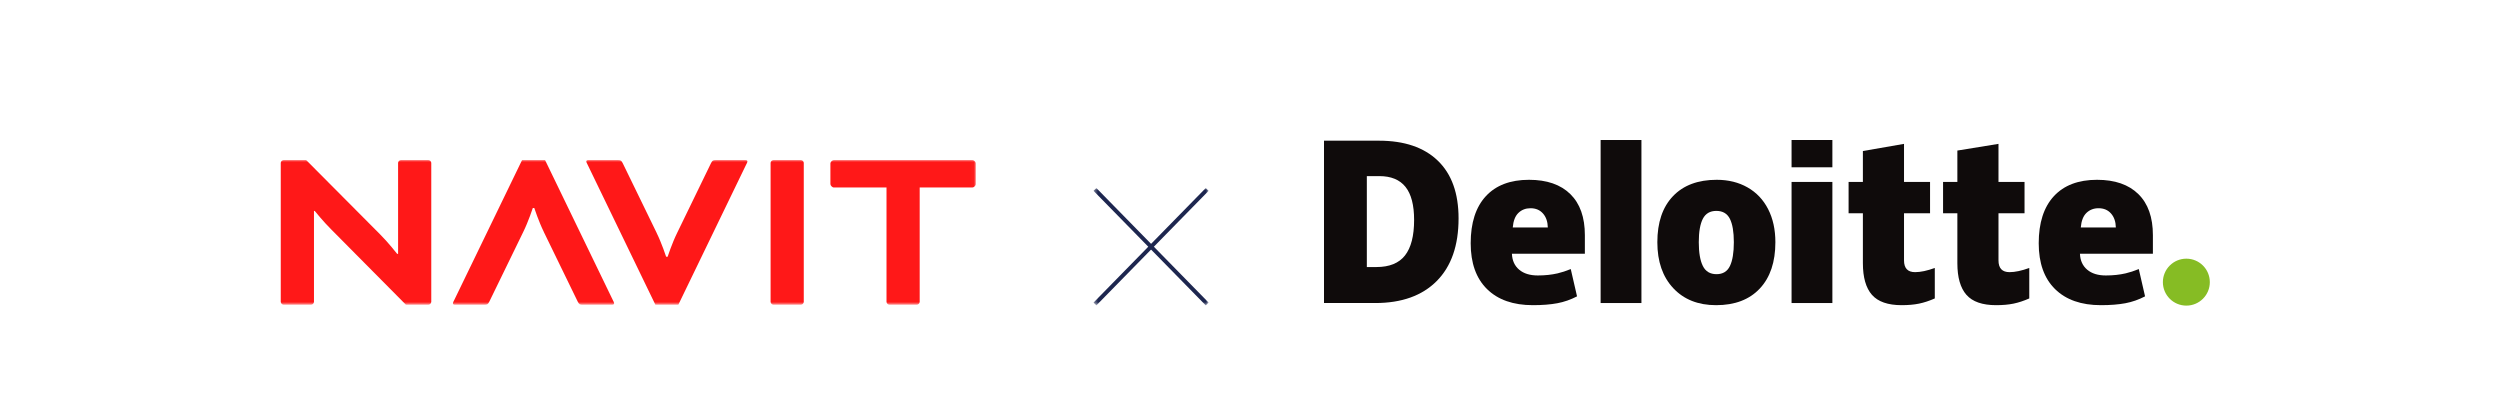<?xml version="1.0" encoding="utf-8"?>
<svg xmlns="http://www.w3.org/2000/svg" fill="none" height="100" viewBox="0 0 625 100" width="625">
<mask height="37" id="mask0_5132_8513" maskUnits="userSpaceOnUse" style="mask-type:luminance" width="176" x="68" y="40">
<path d="M243.966 40H68.094V76.188H243.966V40Z" fill="white"/>
</mask>
<g mask="url(#mask0_5132_8513)">
<path d="M101.485 76.188L82.821 57.371C80.867 55.44 78.673 52.726 78.673 52.726H78.493V75.465C78.493 75.832 78.122 76.188 77.761 76.188H70.919C70.548 76.188 70.188 75.822 70.188 75.465V40.723C70.188 40.356 70.558 40 70.919 40H76.529L95.013 58.579C97.027 60.57 99.281 63.462 99.281 63.462H99.521V40.723C99.521 40.356 99.892 40 100.253 40H107.085C107.455 40 107.817 40.366 107.817 40.723V75.465C107.817 75.832 107.446 76.188 107.085 76.188H101.475H101.485Z" fill="#FF1818"/>
<path d="M164.15 58.213C165.432 60.808 166.535 64.185 166.535 64.185H166.906C166.906 64.185 168.007 60.808 169.29 58.213L177.755 40.782C178.126 40.059 178.306 40 179.037 40H186.361C186.732 40 186.852 40.178 186.852 40.366C186.852 40.555 186.672 40.911 186.481 41.268L169.58 76.188H163.85L146.949 41.268C146.769 40.901 146.578 40.545 146.578 40.366C146.578 40.188 146.698 40 147.069 40H154.392C155.123 40 155.304 40.059 155.675 40.782L164.16 58.213H164.15Z" fill="#FF1818"/>
<path d="M135.956 57.975C134.674 55.38 133.572 52.003 133.572 52.003H133.201C133.201 52.003 132.099 55.38 130.817 57.975L122.331 75.406C121.96 76.129 121.78 76.188 121.048 76.188H113.725C113.354 76.188 113.234 76.01 113.234 75.822C113.234 75.633 113.415 75.277 113.605 74.92L130.526 40H136.256L153.157 74.92C153.338 75.287 153.528 75.643 153.528 75.822C153.528 76 153.408 76.188 153.037 76.188H145.714C144.983 76.188 144.802 76.129 144.431 75.406L135.946 57.975H135.956Z" fill="#FF1818"/>
<path d="M200.943 75.465C200.943 75.832 200.572 76.188 200.212 76.188H193.38C193.009 76.188 192.648 75.822 192.648 75.465V40.723C192.648 40.356 193.019 40 193.38 40H200.212C200.583 40 200.943 40.366 200.943 40.723V75.465Z" fill="#FF1818"/>
<path d="M208.453 46.873C208.082 46.873 207.602 46.388 207.602 46.031V40.842C207.602 40.475 208.092 40 208.453 40H243.106C243.477 40 243.958 40.485 243.958 40.842V46.031C243.958 46.398 243.467 46.873 243.106 46.873H229.922V75.465C229.922 75.832 229.552 76.188 229.191 76.188H222.359C221.988 76.188 221.627 75.822 221.627 75.465V46.873H208.443H208.453Z" fill="#FF1818"/>
</g>
<mask height="30" id="mask1_5132_8513" maskUnits="userSpaceOnUse" style="mask-type:luminance" width="30" x="273" y="47">
<path d="M302.153 47H273.391V76.356H302.153V47Z" fill="white"/>
</mask>
<g mask="url(#mask1_5132_8513)">
<path d="M273.734 47.355L301.801 76.001" stroke="#1D264F" stroke-miterlimit="10" stroke-width="1"/>
<path d="M301.801 47.355L273.734 76.001" stroke="#1D264F" stroke-miterlimit="10" stroke-width="1"/>
</g>
<path d="M540.719 70.537C540.719 67.296 543.349 64.667 546.588 64.667C549.829 64.667 552.456 67.296 552.456 70.537C552.456 73.777 549.829 76.404 546.588 76.404C543.349 76.404 540.719 73.777 540.719 70.537Z" fill="#86BC24"/>
<path d="M353.527 54.992C353.527 51.274 352.809 48.516 351.372 46.719C349.934 44.924 347.755 44.027 344.825 44.027H341.708V66.762H344.093C347.347 66.762 349.732 65.797 351.25 63.861C352.767 61.928 353.527 58.971 353.527 54.992ZM364.642 54.605C364.642 61.378 362.821 66.597 359.18 70.26C355.538 73.925 350.419 75.758 343.821 75.758H331V35.172H344.716C351.078 35.172 355.99 36.838 359.451 40.169C362.911 43.501 364.642 48.31 364.642 54.605Z" fill="#0F0B0B"/>
<path d="M400.156 75.758H410.358V35.002H400.156V75.758Z" fill="#0F0B0B"/>
<path d="M424.696 60.556C424.696 63.154 425.036 65.136 425.713 66.498C426.393 67.862 427.531 68.543 429.13 68.543C430.713 68.543 431.833 67.862 432.485 66.498C433.137 65.136 433.461 63.154 433.461 60.556C433.461 57.971 433.132 56.021 432.471 54.705C431.809 53.385 430.68 52.724 429.078 52.724C427.512 52.724 426.393 53.382 425.713 54.689C425.036 55.999 424.696 57.954 424.696 60.556ZM443.845 60.556C443.845 65.506 442.548 69.368 439.946 72.137C437.346 74.907 433.706 76.293 429.027 76.293C424.54 76.293 420.968 74.876 418.317 72.043C415.662 69.21 414.336 65.382 414.336 60.556C414.336 55.62 415.635 51.785 418.237 49.051C420.839 46.316 424.487 44.949 429.185 44.949C432.087 44.949 434.655 45.583 436.88 46.848C439.107 48.113 440.826 49.925 442.033 52.286C443.242 54.644 443.845 57.402 443.845 60.556Z" fill="#0F0B0B"/>
<path d="M447.891 75.758H458.095V60.16V45.484H447.891V75.758Z" fill="#0F0B0B"/>
<path d="M447.891 41.822H458.095V35H447.891V41.822Z" fill="#0F0B0B"/>
<path d="M478.767 68.037C480.145 68.037 481.785 67.687 483.699 66.992V74.609C482.323 75.214 481.016 75.647 479.772 75.903C478.529 76.163 477.07 76.292 475.401 76.292C471.975 76.292 469.506 75.431 467.989 73.713C466.479 71.994 465.722 69.355 465.722 65.793V53.313H462.148V45.487H465.722V37.756L476.004 35.968V45.487H482.514V53.313H476.004V65.097C476.004 67.057 476.926 68.037 478.767 68.037Z" fill="#0F0B0B"/>
<path d="M502.386 68.037C503.763 68.037 505.404 67.687 507.318 66.992V74.609C505.944 75.214 504.635 75.647 503.391 75.903C502.146 76.163 500.693 76.292 499.02 76.292C495.594 76.292 493.125 75.431 491.611 73.713C490.098 71.994 489.341 69.355 489.341 65.793V53.313H485.766V45.487H489.341V37.639L499.621 35.968V45.487H506.134V53.313H499.621V65.097C499.621 67.057 500.543 68.037 502.386 68.037Z" fill="#0F0B0B"/>
<path d="M520.196 56.868C520.335 55.21 520.81 53.996 521.618 53.22C522.43 52.445 523.432 52.058 524.631 52.058C525.939 52.058 526.978 52.493 527.749 53.369C528.525 54.24 528.929 55.407 528.962 56.868H520.196ZM534.585 48.519C532.16 46.141 528.719 44.95 524.267 44.95C519.588 44.95 515.988 46.317 513.464 49.052C510.942 51.786 509.68 55.709 509.68 60.822C509.68 65.772 511.044 69.59 513.764 72.27C516.487 74.95 520.31 76.292 525.234 76.292C527.598 76.292 529.633 76.131 531.338 75.81C533.033 75.492 534.673 74.918 536.265 74.089L534.697 67.267C533.54 67.739 532.44 68.103 531.4 68.342C529.899 68.69 528.252 68.865 526.458 68.865C524.492 68.865 522.939 68.384 521.801 67.423C520.663 66.46 520.057 65.132 519.987 63.44H538.224V58.792C538.224 54.32 537.012 50.895 534.585 48.519Z" fill="#0F0B0B"/>
<path d="M378.188 56.868C378.328 55.21 378.801 53.996 379.61 53.22C380.42 52.445 381.424 52.058 382.625 52.058C383.929 52.058 384.968 52.493 385.741 53.369C386.517 54.24 386.92 55.407 386.956 56.868H378.188ZM392.579 48.519C390.152 46.141 386.712 44.95 382.259 44.95C377.579 44.95 373.98 46.317 371.457 49.052C368.935 51.786 367.672 55.709 367.672 60.822C367.672 65.772 369.034 69.59 371.758 72.27C374.479 74.95 378.302 76.292 383.226 76.292C385.59 76.292 387.624 76.131 389.33 75.81C391.025 75.492 392.665 74.918 394.259 74.089L392.689 67.267C391.533 67.739 390.432 68.103 389.394 68.342C387.89 68.69 386.244 68.865 384.45 68.865C382.485 68.865 380.931 68.384 379.793 67.423C378.654 66.46 378.049 65.132 377.98 63.44H396.217V58.792C396.217 54.32 395.004 50.895 392.579 48.519Z" fill="#0F0B0B"/>
</svg>